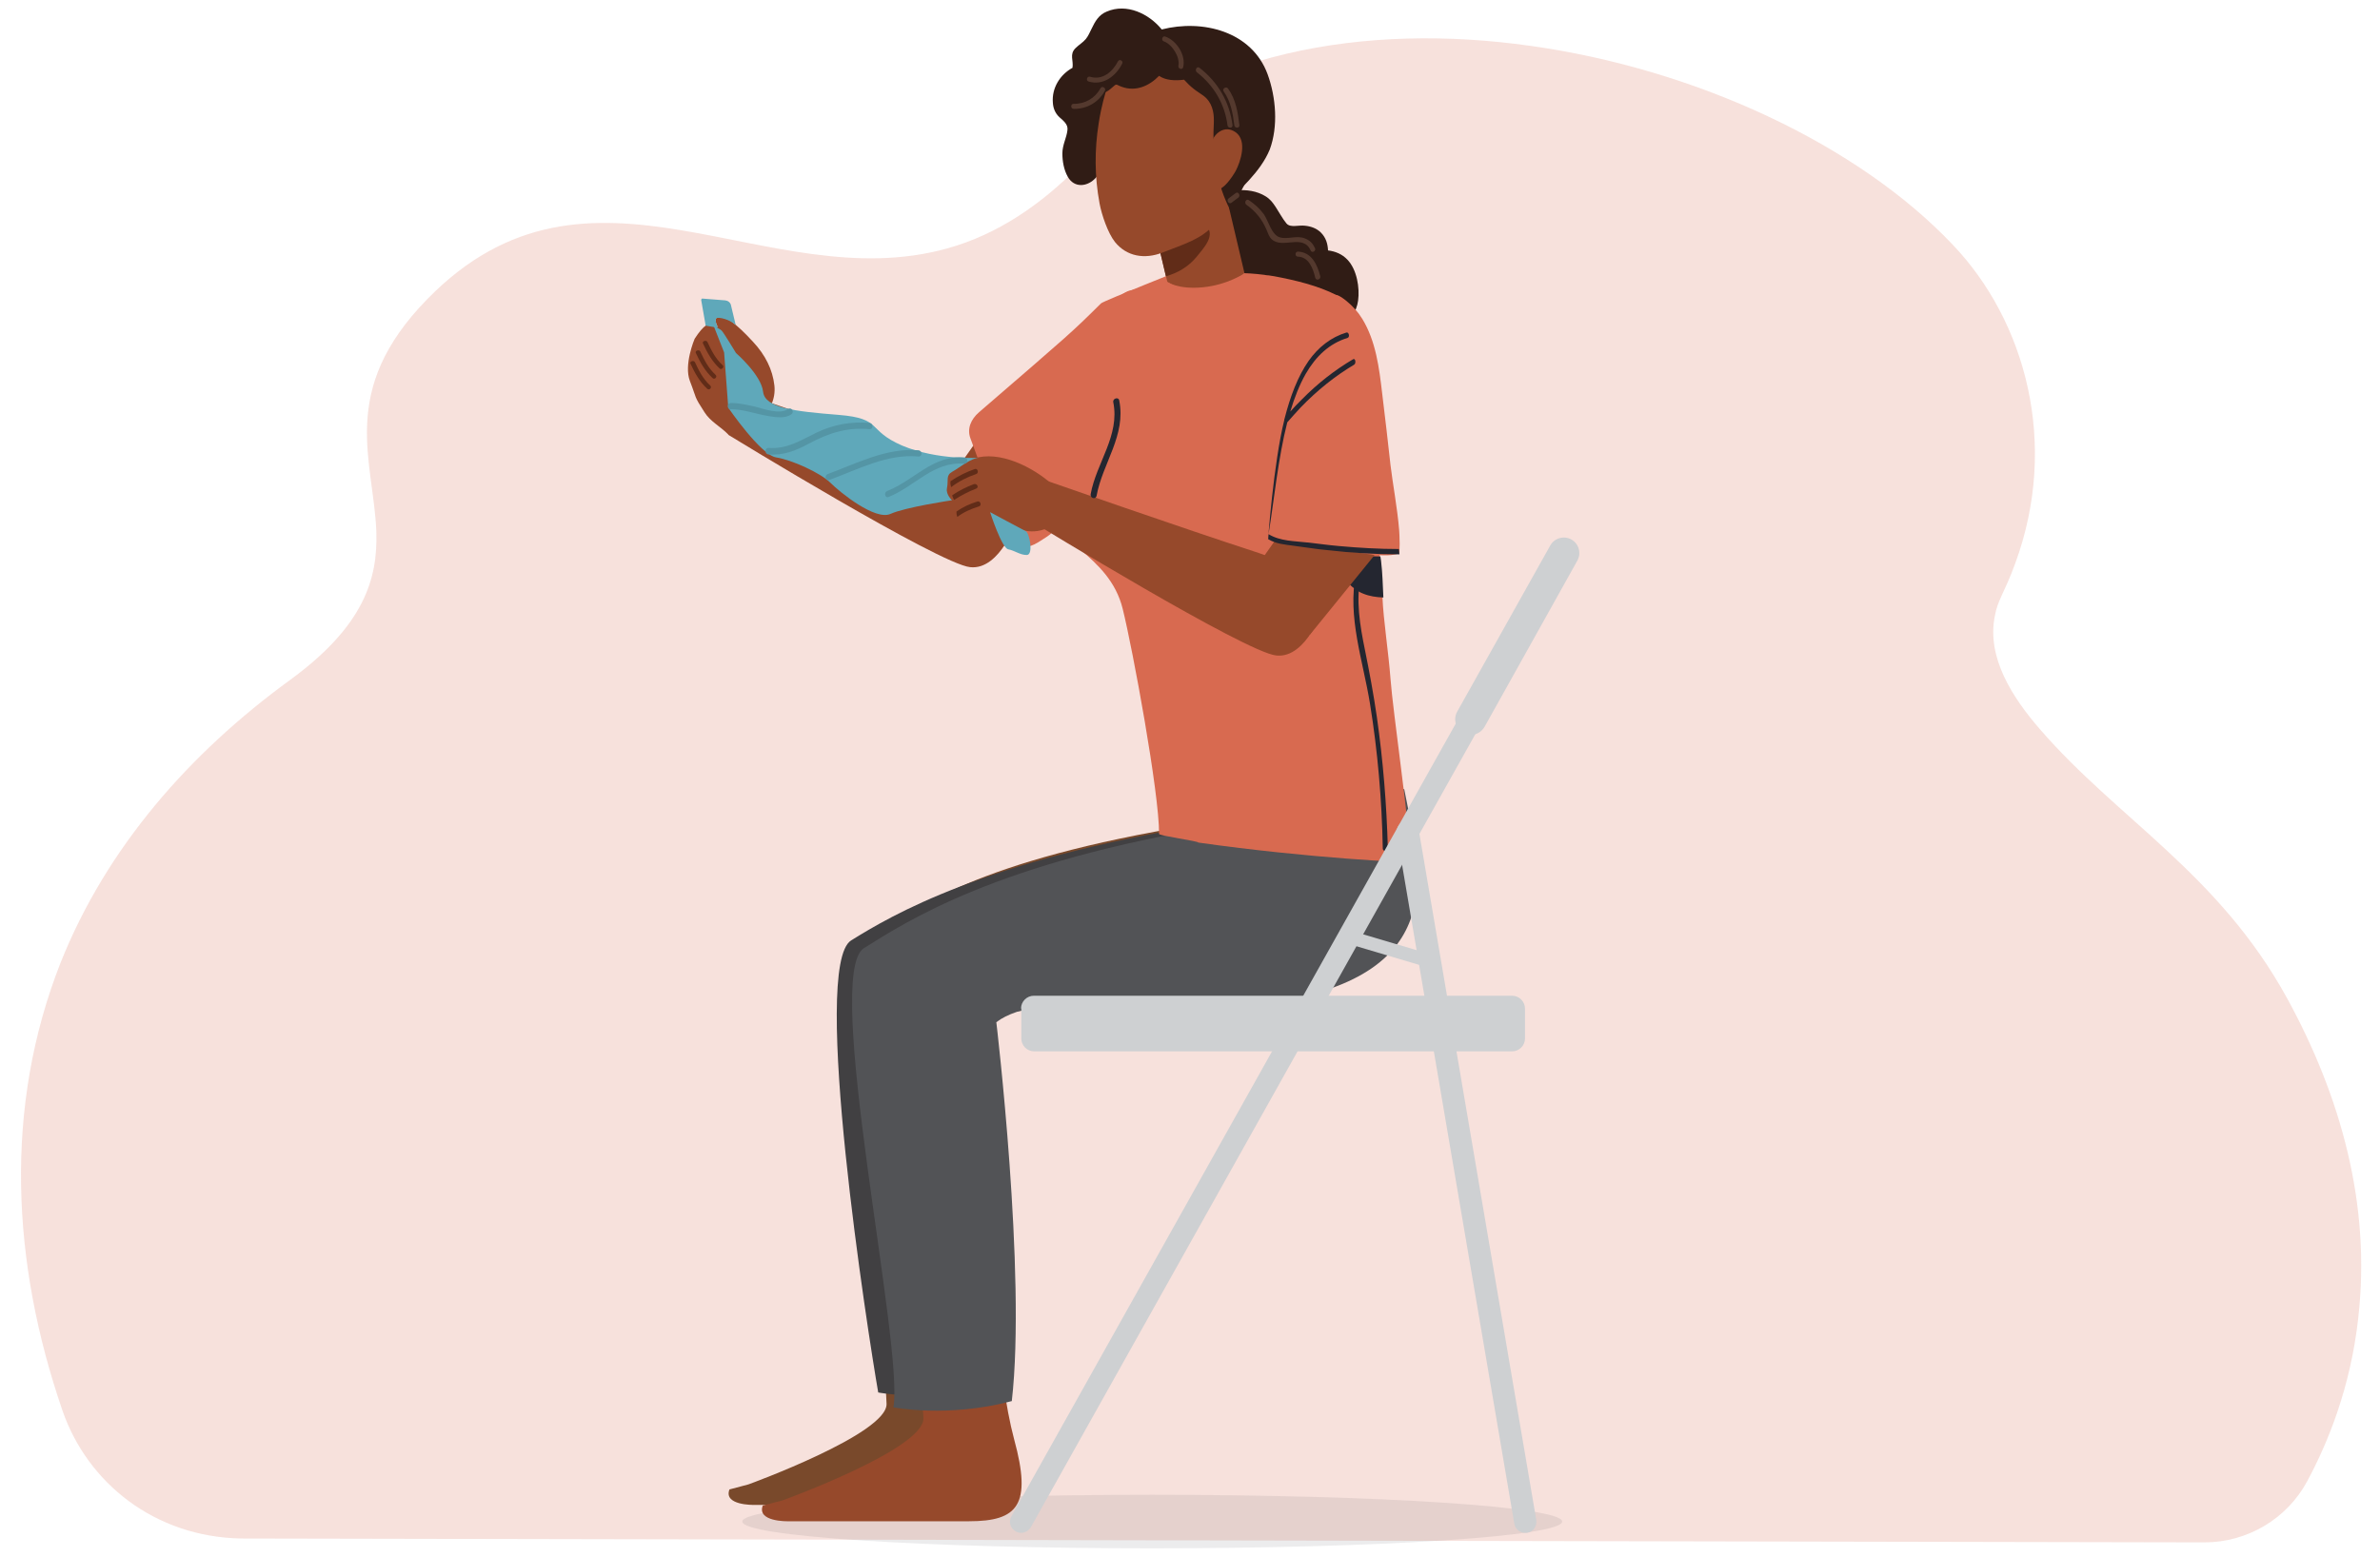 <?xml version="1.0" encoding="UTF-8"?>
<!-- Generator: Adobe Illustrator 27.0.1, SVG Export Plug-In . SVG Version: 6.00 Build 0)  -->
<svg xmlns="http://www.w3.org/2000/svg" xmlns:xlink="http://www.w3.org/1999/xlink" version="1.1" x="0px" y="0px" viewBox="0 0 800 523.5" style="enable-background:new 0 0 800 523.5;" xml:space="preserve">
<style type="text/css">
	.st0{opacity:0.2;fill:#D86A50;}
	.st1{opacity:0.2;fill:#73B3FF;}
	.st2{opacity:0.1;fill:#3F424C;}
	.st3{fill:#FAAD69;}
	.st4{fill:#33353D;}
	.st5{fill:url(#Body_00000183227371435076161160000013736998936169031566_);}
	.st6{fill:#5FA8BA;}
	.st7{fill:#FFB675;}
	.st8{fill:#3F424C;}
	.st9{fill:#FFFFFF;}
	.st10{fill:#FFB575;}
	.st11{fill:#3C2415;}
	.st12{fill:#CED0D2;}
	.st13{fill:#DE8B66;}
	.st14{fill:#E87B5A;}
	.st15{fill:url(#SVGID_1_);}
	.st16{fill:none;stroke:#DD6868;stroke-width:2.008;stroke-linecap:round;stroke-linejoin:round;stroke-miterlimit:10;}
	.st17{fill:url(#SVGID_00000029009410416312938690000010585734908527418287_);}
	.st18{fill:#90ADC6;}
	.st19{fill:none;stroke:#4F7084;stroke-width:2.008;stroke-linecap:round;stroke-linejoin:round;stroke-miterlimit:10;}
	.st20{opacity:0.3;fill:#FFFFFF;}
	.st21{fill:url(#SVGID_00000028308970293255765860000013629766160513061773_);}
	.st22{fill:#C5DDEF;}
	.st23{fill:url(#SVGID_00000177445335662349766330000014446942528275463073_);}
	.st24{fill:url(#SVGID_00000158751035933268709370000006677660526700498109_);}
	.st25{fill:url(#SVGID_00000183243721646104694620000004030566211516057761_);}
	.st26{fill:url(#SVGID_00000098184377652596531980000005585219669704085666_);}
	.st27{fill:url(#SVGID_00000181084156691545522440000016088527846991698089_);}
	.st28{fill:url(#SVGID_00000081621647492104751600000009995733791366366133_);}
	.st29{fill:url(#SVGID_00000147192261816218502870000017573383047139074727_);}
	.st30{fill:url(#SVGID_00000115489314497890621790000011578997567851696047_);}
	.st31{fill:url(#SVGID_00000165928862125969030270000014187177305071992717_);}
	.st32{fill:url(#SVGID_00000008830658568324243820000013046508239918497706_);}
	.st33{fill:url(#SVGID_00000076564011896703002180000012758505552765172655_);}
	.st34{fill:url(#SVGID_00000153665381540517390560000009576725060478246788_);}
	.st35{fill:url(#SVGID_00000131343136542585807880000010419976784923454629_);}
	.st36{fill:url(#SVGID_00000023963009256983869190000017102762885604963224_);}
	.st37{fill:url(#SVGID_00000109017453878439181810000007574087726148936333_);}
	.st38{fill:url(#SVGID_00000173869317552539176390000013548653953708511925_);}
	.st39{fill:url(#SVGID_00000070796695822004684800000013286096237263504263_);}
	.st40{fill:url(#SVGID_00000103255258722570526660000017665105460590668982_);}
	.st41{fill:url(#SVGID_00000032623436912988401110000012964849152939701428_);}
	.st42{fill:url(#SVGID_00000044138631766539811720000017606569378910589618_);}
	.st43{fill:url(#SVGID_00000002380901539274098790000004430739947729847949_);}
	.st44{fill:url(#SVGID_00000043436745071626432690000005840404269314231458_);}
	.st45{fill:url(#SVGID_00000178197897598197025370000013374707100086836400_);}
	.st46{fill:url(#SVGID_00000124141242725063453360000000122061918192896138_);}
	.st47{fill:url(#SVGID_00000024722752192447505280000004523228692885886861_);}
	.st48{fill:url(#SVGID_00000011001630534881750830000015091670424307395746_);}
	.st49{fill:url(#SVGID_00000089550962191142640510000001635793508341608327_);}
	.st50{fill:url(#SVGID_00000137853042827453460690000006026133288129292418_);}
	.st51{fill:url(#SVGID_00000176030275435341816560000014866660832045473964_);}
	.st52{fill:url(#SVGID_00000103247881452621263280000009402999767488642198_);}
	.st53{fill:url(#SVGID_00000178166030409990201630000017215409521497421741_);}
	.st54{fill:url(#SVGID_00000038372282532861201320000001101408787079764878_);}
	.st55{fill:url(#SVGID_00000107560501264395633490000008541612795853800605_);}
	.st56{fill:url(#SVGID_00000048470202051805440530000016293707785882743438_);}
	.st57{fill:url(#SVGID_00000007394967423295005170000016533128273370923434_);}
	.st58{fill:url(#SVGID_00000132084484449589211760000000703481505030579592_);}
	.st59{fill:url(#SVGID_00000116938625916288226560000001649058367826827691_);}
	.st60{fill:url(#SVGID_00000106138308080333662370000013039382083224694422_);}
	.st61{fill:url(#SVGID_00000182515656280125534240000003609644494787967362_);}
	.st62{fill:url(#SVGID_00000160885712099335257560000017829653214703444920_);}
	.st63{fill:url(#SVGID_00000012451951029675951690000018236931959319056572_);}
	.st64{fill:url(#SVGID_00000011018244047884548050000011348333094904212629_);}
	.st65{fill:url(#SVGID_00000096760482168659887060000001969093992055701153_);}
	.st66{fill:url(#SVGID_00000067227375890766529430000017958335493372669863_);}
	.st67{fill:url(#SVGID_00000105427756631043037780000000124271129561491375_);}
	.st68{fill:url(#SVGID_00000053511148609532281080000013469565825445623941_);}
	.st69{fill:url(#SVGID_00000105409457362473501820000012959976569132018620_);}
	.st70{opacity:0.3;fill:#7593AA;}
	.st71{opacity:0.5;fill:#90ADC6;}
	.st72{fill:url(#SVGID_00000083072994469227211570000013811148547066328230_);}
	.st73{fill:url(#SVGID_00000025412457589884565980000008311763295812589972_);}
	.st74{fill:url(#SVGID_00000148637678255559605360000005605460052787239846_);}
	.st75{fill:#EA9188;}
	.st76{fill:url(#SVGID_00000094603598084274130420000006363315687269092264_);}
	.st77{fill:url(#SVGID_00000071546249709648717370000017142056621771134653_);}
	.st78{fill:url(#SVGID_00000129884339229264413530000006953204636781248940_);}
	.st79{fill:url(#SVGID_00000166647572219678471410000005989535411364792990_);}
	.st80{fill:url(#SVGID_00000016798326840609563350000008541870128524043400_);}
	.st81{fill:url(#SVGID_00000057851882374449269280000015166780983364130708_);}
	.st82{fill:url(#SVGID_00000134972006010113723220000007034560569167825067_);}
	.st83{fill:url(#SVGID_00000111911071110883905000000016644155375998210238_);}
	.st84{fill:url(#SVGID_00000153680644999410721520000014122545705812376748_);}
	.st85{fill:url(#SVGID_00000027563718825455792640000005484566943231178431_);}
	.st86{fill:url(#SVGID_00000057837490824504721650000001244125679301838263_);}
	.st87{fill:url(#SVGID_00000076593078922255832870000003072900083986362791_);}
	.st88{fill:url(#SVGID_00000065044091543504077640000011422744992117850275_);}
	.st89{opacity:0.5;}
	.st90{fill:#FFD8CC;}
	.st91{fill:#88C2D8;}
	.st92{fill:url(#SVGID_00000096752931168344955890000015941159976972167301_);}
	.st93{fill:url(#SVGID_00000072987928852667697170000015485777041442233483_);}
	.st94{fill:url(#SVGID_00000093856628976233641120000002235511718949709724_);}
	.st95{fill:none;stroke:#333652;stroke-width:2.008;stroke-linecap:round;stroke-linejoin:round;stroke-miterlimit:10;}
	.st96{fill:#D86A50;}
	.st97{fill:url(#Body_00000168116196390698945700000000573201483905794980_);}
	.st98{fill:#79492B;}
	.st99{fill:#414042;}
	.st100{fill:#96492B;}
	.st101{fill:#525356;}
	.st102{fill:#301C15;}
	.st103{fill:#242630;}
	.st104{fill:#612C18;}
	.st105{fill:#54392E;}
	.st106{fill:#5495A5;}
	.st107{clip-path:url(#SVGID_00000158741114463740806970000017348100891250605737_);}
	.st108{fill:#603913;}
	.st109{fill:#873F29;}
	.st110{fill:#DD8B52;}
	.st111{fill:#D88852;}
	.st112{fill:#A14F31;}
	.st113{display:none;}
	.st114{display:inline;opacity:0.4;fill:#FFFFFF;}
	.st115{display:inline;fill:url(#SVGID_00000013885648098719073910000016265523517000729784_);}
</style>
<g id="Vectors">
	<path class="st0" d="M81.1,517.3C52,516.8,29.4,498.6,21,474.3c-17.1-49.7-19.8-102-0.6-150.7c15.5-38.8,43.4-70.4,77-94.9   c25.1-18.3,29.6-34.2,29.1-49.9c-0.9-24-13-47.4,17.1-78.2c54.7-56.1,114.2-0.1,174.9-17.1c16.9-4.7,31.5-14.8,43.9-27.4   C401,16.7,459.8,7.7,514.3,15.4c55.9,7.8,110.3,33.3,142.1,66.9c24.4,25.6,35.8,66.8,21,107.1c-3.7,10.2-5.9,12.1-6.9,17.9   c-2.7,13.8,5.9,27.2,15.2,37.9c26.1,30.2,60.1,48.5,83.1,90.5c18.1,33.1,28.2,69.5,23.9,107.3c0,0,0,0,0,0.1   c-2.6,23.4-10.2,42-17.2,55c-6.8,12.6-20.1,20.5-34.5,20.5L81.1,517.3z"></path>
	<path id="Shadow_00000086673418985527831100000006033742259727795637_" class="st2" d="M525.1,511.6c0,5-61.7,9-137.8,9   c-76.1,0-137.8-4-137.8-9c0-5,61.7-9,137.8-9C463.4,502.6,525.1,506.6,525.1,511.6z"></path>
	<g id="Pants__x2F__Leg_00000138556314153459672480000008936711964508243618_">
		<path class="st98" d="M401.7,277.3c-74,12-94,28.4-107.6,36.9c-13.7,8.5-5.6,66.9-2.3,86.4c3.3,19.5,5.8,61.3,6.2,71.4    c0.4,10.1-46.4,27.1-46.4,27.1l-6.4,1.7c-2.1,5.4,8.1,5.2,8.1,5.2s43.5,0,59.6,0c16.1,0,20.7-5.4,14.9-26.9    c-5.8-21.5-2.9-57.5-1.2-78.2c1.7-20.7-6.7-58.5-6.7-58.5c11.2-2.9,65.8-4.8,65.8-4.8c82.8,0,83-32.3,79.1-56.7L401.7,277.3z"></path>
		<path class="st99" d="M467.8,280.8c-1-5.5-2-10.6-3-15.5c-22.8,3.7-58.9,3.1-58.9,3.1c-0.3,3.2-0.7,6.2-1.2,8.9    c-74,12-104.9,30.4-118.6,38.9c-13.7,8.5,5.7,132.5,9.1,152c0,0,17.9,3.5,38.9-2.1c1.7-20.7-11.2-123.8-11.2-123.8    c11.2-2.9,65.8-4.8,65.8-4.8C471.5,337.5,471.7,305.2,467.8,280.8z"></path>
	</g>
	<g id="Pants__x2F__Leg_00000106130437428284928240000009416775613032667573_">
		<path id="Leg_00000170988138253486753680000016368428639866282909_" class="st100" d="M416.5,277.5    c-75.7,12.2-107.4,31.1-121.4,39.8c-14,8.7,1.3,68.9,4.7,88.8c3.4,19.9,10.2,60.4,10.6,70.7c0.4,10.4-47.4,27.7-47.4,27.7    l-6.6,1.7c-2.1,5.5,8.3,5.3,8.3,5.3s44.5,0,61,0c16.5,0,21.2-5.5,15.2-27.5c-5.9-22-8-62.9-6.3-84.1c1.7-21.2-6.8-59.9-6.8-59.9    c11.4-3,60.9-2.6,60.9-2.6c84.7,0,85-33.1,80.9-58.1L416.5,277.5z"></path>
		<g id="Pants_00000108989273135632864300000000246139544710006199_">
			<path class="st101" d="M475.1,281.2c-1-5.6-2.1-10.9-3.1-15.9c-23.4,3.8-60.3,3.2-60.3,3.2c-0.3,3.3-0.7,6.4-1.2,9.1     c-75.7,12.2-106.1,32.5-120.1,41.2c-14,8.7,13.6,134.1,9.9,154.4c0,0,18.3,3.6,39.8-2.1c4.9-42.7-5.2-127.4-5.2-127.4     c14.7-11.3,59.3-4.4,59.3-4.4C478.9,339.2,479.1,306.2,475.1,281.2z"></path>
		</g>
	</g>
	<g>
		<path class="st100" d="M244.8,146.2c0,0,71,43.5,81.3,44.5c10.3,1.1,16-16.5,16-16.5s0-10.9-23.2-18.4    c-23.1-7.5-70.1-23.9-70.1-23.9L244.8,146.2z"></path>
		<path class="st100" d="M319.8,160.3l12.1-17.2l27.2,13.8l-21.6,26.6c0,0-10.7-2.4-12-3.8C324.2,178.3,319.8,160.3,319.8,160.3z"></path>
		<path class="st96" d="M370.1,102c-10.3,10.2-10.1,9.9-41,36.6c-2.8,2.4-4.1,5.6-2.9,8.8c2.1,5.7,4.2,11.4,6.3,17.1    c1.6,4.3,3.1,8.8,4.9,13c1.1,2.6,2.6,5.4,5.5,6.2c3.5,0.9,6.3-1.6,9.1-3.3c3.4-2.1,33.7-30.9,34-45.3c0.1-5.4,9,1.7,7.5-3.4    c-1.7-5.8-2.7-11.3-2.4-17.3c0.3-8.1,18.1-7.6,10.5-10.9c4.8-2.2-9.7-11.9-4.3-12.8C398.4,90.3,370.9,101.2,370.1,102z"></path>
		<g>
			<path class="st102" d="M452.9,87.3c-1.8-1.9-4.1-2.8-6.5-3.1c-0.1-2.2-0.7-4.3-2.4-6c-1.4-1.4-3.3-2.1-5.3-2.3     c-2.2-0.3-5,0.8-6.3-0.8c-1.2-1.4-2.6-4-3.6-5.5c-1-1.5-1.8-2.6-3.4-3.6c-2.9-1.8-6.5-2.3-9.9-2c-0.2-0.6-0.9-0.9-1.4-0.4     c-0.2,0.2-0.4,0.4-0.5,0.7c-0.7,0.1-1.4,0.3-2,0.5c-1,0.3-0.6,2,0.5,1.6c0,0,0.1,0,0.1,0c-2.1,3.8-1.6,7.5-1,12.6     c0.3,2.5,0.4,5.1,1.1,7.5c0.9,2.9,2.4,5.7,3.4,8.6c1.5,4.4,3.2,8.4,6.9,11.4c3.9,3.2,9.1,6.7,14.4,6.1c2.4-0.3,3.9-1.5,6-2.4     c2.5-1,4.8-0.1,7.3-0.9c3.6-1.2,5.7-4.6,6.2-8.2C457.1,96.8,456.1,90.6,452.9,87.3z"></path>
			<path class="st102" d="M426.1,25c-5.3-14.5-21.9-18.6-35.6-15.1C386.2,4.6,378.7,1,372,3.9c-2.7,1.1-3.9,3.3-5.1,5.8     c-0.6,1.2-1.1,2.4-1.9,3.4c-1,1.2-2.4,2-3.5,3.1c-2.1,2.1-0.6,4.1-1,6.6c-4.2,2.3-7,6.8-6.6,11.7c0.1,1.9,0.8,3.6,2.2,4.9     c1.3,1.2,3,2.4,2.7,4.4c-0.3,2.6-1.7,4.9-1.7,7.8c0,2.6,0.5,5.5,1.8,7.8c2.2,4,6.8,3.4,9.5,0.3c4.4-5.1,4.2-12.9,8.6-17.7     c1.8-1.9,4.3-2.7,5.8-4.8c1-1.3,1.6-2.9,2.8-4.1c2.6-2.8,7.2-3.4,9.6,0c2.4,3.5,2.6,9.2,3.4,13.3c0.8,4.7,1.6,9.3,2.3,14     c0.8,5.5,2.5,8.2,6.8,9.9c-0.4,0.8,0.7,1.7,1.4,1c0.1-0.1,0.3-0.3,0.4-0.4c0.4,0.1,0.8,0.2,1.2,0.3c1.1,0.3,1.5-1.4,0.5-1.6     c-0.1,0-0.2,0-0.3-0.1c5.8-5.7,12.8-11.7,15.9-19.2C429.7,42.5,428.9,32.7,426.1,25z"></path>
			<path class="st96" d="M402.8,283.3c0-0.5-13.2-2.3-13.2-2.9c0.1-13.7-8.9-62.3-12.2-75.6c-4.6-18.8-24.5-22.3-25.3-35.7     c-0.7-13.5,4.4-12.2,4.5-25.7c0.1-6.6,0.1-13.2,0.2-19.8c0.1-5.3,16.7-23.8,22.6-25.8c2.3-0.6,4.5-1.1,6.8-1.7     c0.5-0.1,1.1-0.3,1.6-0.4c6.1-1.4,12.3-2.5,18.5-3.3c6.2-0.8,12.4-0.8,18.6,0c0.5,0.1,1.1,0.2,1.6,0.2c0.6,0.1,1.2,0.2,1.9,0.3     c6.9,1.3,14.5,3.1,20.8,6.3c5.5,2.8,6.3,7.6,6.2,13.4c0,1.4,1.1,4.3,1.1,5c0.7,12.1,1.5,24.2,2.3,36.3c0.4,6.1,0.7,12.3,1.8,18.3     c0.9,5,2.5,9.8,3.2,14.8c0.1,0.4,0.1,0.8,0.2,1.3c0.5,4.2,0.6,8.4,0.7,12.6c0.3,7.5,2,18.2,2.7,27.4c0.8,11,6.6,50.4,6.8,61.5     C474.5,290.2,440.1,288.6,402.8,283.3z"></path>
			<path class="st103" d="M462.8,241c-1.1-7.6-2.5-15.1-4-22.5c-1.7-8.3-3.1-16.6-1.4-25.1c0.2-1.1-1.4-1.5-1.6-0.5     c-3,14.4,2.4,29.4,4.7,43.7c2.6,16.1,4,32.4,4.3,48.7c0,1.1,1.7,1.1,1.7,0C466.1,270.5,464.9,255.7,462.8,241z"></path>
			<path class="st103" d="M464.2,188.4c-0.1-0.4-0.1-0.9-0.2-1.3c-2.7-0.1-5.4-0.1-8.1-0.1c-3.1,0-6.1,0-9.2,0.1     c-0.8,0-3.6-0.4-4.1,0.4c-1.5,2.1,5,3.6,6.8,5c2.9,2.4,5.2,5.7,8.8,7.1c2.2,0.9,4.4,1.2,6.8,1.3     C464.8,196.7,464.7,192.5,464.2,188.4z"></path>
			<polygon class="st100" points="418.3,91.8 408.4,103.8 392.4,94.8 391.9,92.8 389.2,81.4 402,74.4 412.8,68.5    "></polygon>
			<path class="st104" d="M405.1,75.6c-1-0.8-2-1.1-3.1-1.1l-12.8,7l2.7,11.4c3.9-1.1,7.4-3.1,10.2-6.4     C404.4,83.6,409.1,78.9,405.1,75.6z"></path>
			<path class="st100" d="M421.6,36.4c-1.1-7-4.4-13.9-9.9-18.5c-5.2-4.4-10.4-5.4-16.1-3.2c-2.8-0.6-5.6-0.9-8.4-1     c-2.8-0.1-6.7-0.6-8.9,1.4c-2.3,2.1-3.4,6.5-4.5,9.3c-1.5,4.2-2.8,8.4-3.7,12.7c-0.3,1.5-0.6,2.9-0.8,4.4     c-1.4,8.8-1.4,17.8,0.3,26.9c0.7,3.8,2.8,10,5.2,13c3.9,4.8,9.9,5.9,16,3.5c7.4-2.9,12.7-4.4,17.1-9.1     C418.1,65.4,424,51.2,421.6,36.4z"></path>
			<path class="st102" d="M413.4,16.7c-7.7-5.9-17.9-7.7-27.4-6.3c-10.4,1.5-16.4,9.1-19.9,18.6c-1.5-0.6-2.9-1.6-4.1-3.2     c-0.7-0.9-1.9,0.4-1.2,1.2c2.2,2.7,5.7,4.9,9.3,4.4c1.3-0.2,2.3-0.7,3.3-1.6c2.3-1.9,1.2-1.5,3.7-0.6c4.7,1.7,9.2-0.3,12.5-3.7     c2.2,1.5,5.2,1.7,8.4,1.3c1,1.1,2.1,2.2,3.4,3.2c2.3,1.8,4.1,2.3,5.5,5c1.5,3,1.1,5.9,1,9.2c-0.3,9,1.4,18.2,5.5,26.2     c0.3,0.6,11.8-18.7,11.4-30.1C424.2,30.8,421.2,22.6,413.4,16.7z"></path>
			<path class="st100" d="M415.4,44.5c-3.9-2.8-7.6,0.7-8.2,3.7c-0.1,0.2,0.1,0.5,0.2,0.6c-0.7,2.4-1.4,4.9-1.6,7.5     c-0.1,1.8-0.4,5.2,1.1,6.8c3.2,3.2,7.6-4.1,8.5-5.7C417,54.3,419.3,47.4,415.4,44.5z"></path>
			<path class="st105" d="M403.2,22.8c-0.9-0.7-1.7,0.8-0.9,1.5c5.7,4.4,9.4,10.7,10.3,17.8c0.1,1.1,1.8,1.1,1.7,0     C413.3,34.3,409.4,27.6,403.2,22.8z"></path>
			<path class="st105" d="M412.8,29.8c-0.6-0.9-2.1,0-1.5,0.9c2.4,3.4,3.1,7.4,3.6,11.4c0.1,1.1,1.8,1.1,1.7,0     C416.1,37.8,415.4,33.4,412.8,29.8z"></path>
			<path class="st105" d="M415.4,64.9l-2.4,1.8c-0.9,0.6,0,2.1,0.9,1.5l2.4-1.8C417.1,65.7,416.2,64.3,415.4,64.9z"></path>
			<path class="st105" d="M442,83.4c-0.7-1.5-1.7-2.6-3.3-3.2c-2.8-1.2-5.8,0.4-8.5-0.4c-2.8-0.8-3.8-5.5-5.4-7.8     c-1.4-1.9-3.1-3.4-5-4.7c-0.9-0.6-1.7,0.8-0.9,1.5c3.1,2.2,5.3,4.9,6.8,8.4c0.5,1.1,0.8,2.3,1.7,3.2c3.7,3.5,10.6-2,13.2,3.9     C441,85.2,442.5,84.4,442,83.4z"></path>
			<path class="st105" d="M443.8,92.9c-1-3.9-2.9-8.1-7.5-8.3c-1.1,0-1.1,1.7,0,1.7c3.7,0.1,5.1,4.1,5.8,7.1     C442.4,94.5,444,94,443.8,92.9z"></path>
			<path class="st105" d="M391.7,12.3c-1-0.4-1.5,1.3-0.5,1.6c2.8,1,5.5,5.3,4.9,8.2c-0.2,1.1,1.4,1.5,1.6,0.5     C398.7,18.6,395.5,13.6,391.7,12.3z"></path>
			<path class="st105" d="M369.9,29.7c-1.8,3.3-5.2,5.3-9,5.2c-1.1,0-1.1,1.7,0,1.7c4.4,0.1,8.4-2.2,10.5-6.1     C371.9,29.6,370.4,28.7,369.9,29.7z"></path>
			<path class="st105" d="M375.8,20.6c-1.8,3.5-5.2,6.5-9.4,5.2c-1-0.3-1.5,1.3-0.5,1.6c4.9,1.5,9.2-1.8,11.3-6     C377.7,20.5,376.3,19.7,375.8,20.6z"></path>
		</g>
		<path class="st96" d="M392.4,94.8c0,0,3.6,2.6,11.9,1.8s14-4.7,14-4.7s-8.3,38.9-14.6,38.9C398.8,130.8,392.4,94.8,392.4,94.8z"></path>
		<g>
			<path class="st100" d="M347.7,175.9c0,0,71,43.5,81.3,44.5c10.3,1.1,16-16.5,16-16.5s0-10.9-23.2-18.4     c-23.1-7.5-70.1-23.9-70.1-23.9L347.7,175.9z"></path>
			<path class="st100" d="M422.7,190.1l12.1-17.2l27.2,13.8l-21.6,26.6c0,0-10.7-2.4-12-3.8C427.1,208.1,422.7,190.1,422.7,190.1z"></path>
			<path class="st100" d="M356.4,172.1c0.1-2.4-0.5-6.5-2.6-8.3c0.2-0.3,0.2-0.6-0.1-0.9c-6.4-5.8-17.8-11.6-26.4-8.7     c-4.5,1.5-7.6,4.3-7.8,7.6c0,0.6,0,1.3,0.2,2c0.1,0.5,0.3,0.9,0.5,1.4c-0.1,0.4-0.1,0.8-0.1,1.2c0,0.2,0.1,0.3,0.1,0.5     c0.1,0.3,0.3,0.8,0.5,1.1c0.2,0.4,0.4,0.8,0.5,1.2c0.4,1.5,0.1,1.2,0.2,2.4c0,0.1,0,0.3,0,0.4c0,0.7,0,1.2,0.3,1.8c0,0,0,0,0,0.1     c2.3,4.3,10,1.8,14.4,0.3c4.4,3.7,10.2,5.9,15.9,3.4C354.7,176.6,356.3,175,356.4,172.1z"></path>
			<path class="st104" d="M328.1,159.4c-3,1-5.9,2.5-8.4,4.4c-0.2-0.7-0.3-1.3-0.2-2c2.5-1.7,5.3-3.1,8.2-4.1     C328.7,157.4,329.1,159.1,328.1,159.4z"></path>
			<path class="st104" d="M328.1,164.3c-2.6,1-5.1,2.3-7.4,3.8c-0.2-0.4-0.4-0.8-0.5-1.1c-0.1-0.2-0.1-0.3-0.1-0.5     c2.2-1.5,4.6-2.7,7.2-3.7C328.4,162.4,329.2,163.9,328.1,164.3z"></path>
			<path class="st104" d="M329,170.3c-2.6,0.8-5.1,1.9-7.2,3.5c-0.3-0.7-0.3-1.2-0.3-1.8c2.1-1.5,4.5-2.6,7.1-3.4     C329.7,168.4,330,170.1,329,170.3z"></path>
		</g>
		<path class="st96" d="M470.4,179.9c0-0.6-0.1-1.1-0.1-1.7c-0.6-7.4-2.2-15.8-2.9-21.8c-0.9-8-1.8-16.1-2.8-24.1    c-1-8.5-2.1-17.6-6.7-25.1c-1.4-2.3-3.2-4.3-5.3-6c-0.9-0.7-2.1-1.7-3.3-2c-0.9-0.2-1.9,1-0.9,1.5c0.4,0.2,0.9,0.4,1.2,0.6    c-3.5,0.6-7,1.5-9.7,3.8c-3.5,2.9-5.3,8-7.1,12.1c-0.5,1.1-0.9,2.2-1.3,3.4c-0.5,1.3-0.9,2.6-1.3,3.9c-0.8,2.6-1.3,5.2-1.8,7.9    c-0.1,0.8-0.2,1.5-0.3,2.3c-0.8,6-0.9,12.1-0.5,18.1c0.4,6,1.2,11.9,2.2,17.8c0.4,2.1-17.2,5-16.5,6.5c0.3,0.7,0.7,1.3,1.3,1.8    c0.6,0.5,1.4,1,2.5,1.2c5.8,1.6,24.3,3.3,30.3,4.1c5.2,0.8,17.3,3.7,22.4,2c0.4-0.1,0.6-0.4,0.6-0.8    C470.5,183.9,470.5,182,470.4,179.9z"></path>
		<path class="st103" d="M470.4,186.4c-8,0-16-0.5-23.9-1.4c-2-0.2-4-0.4-5.9-0.7c-1.9-0.3-3.9-0.5-5.8-0.8    c-2.9-0.4-5.8-0.6-8.5-2.2c-0.2,1.3,1.8-25.8,5.4-40.1c0-0.2,0-0.3,0.1-0.5c1.9-7.4,4.4-14.1,8.1-19.4c3.2-4.5,7.4-7.9,12.7-9.5    c0.8-0.2,1.2,1.5,0.4,1.8c-6.2,1.9-10.7,6.2-14.1,12.1c-2.1,3.7-3.8,8-5.2,12.7c1.2-1.4,2.5-2.7,3.8-4c5.4-5.5,11.2-10,17.3-13.6    c0.8-0.5,1.1,1.3,0.4,1.8c-6.4,3.8-12.4,8.6-18,14.4c-1.5,1.6-3,3.3-4.5,5c-3.1,12.1-4.4,26-6.3,37.6c3.9,2.4,8.8,2.3,13,2.8    c0.1,0,0.1,0,0.2,0c3.5,0.4,7,0.9,10.5,1.2c6.7,0.6,13.4,1,20.1,1C470.3,185.2,470.3,185.8,470.4,186.4z"></path>
		<path class="st100" d="M255.1,141.3c3.6-2.8,5.7-7.1,5.2-11.7c-0.6-5.3-3-10.2-7.2-14.7c-1.3-1.4-10.2-11.2-12.3-8    c-1.2,1.9,2.3,5.2,2.3,5.2c-1.8-1.5-3.5-7.7-9.6,1.8c-0.1,0.2-3.7,8.8-1.6,14.2c2.4,6.2,1.2,4.8,4.9,10.5c2,3.2,5.4,4.8,8,7.5    C244.8,146.2,253,146.7,255.1,141.3z"></path>
		<path class="st104" d="M254.4,132.7c-3.1-3.2-4.9-7.1-5.3-11.6c-0.1-1.1-1.7-0.8-1.6,0.3c0.5,4.7,2.4,8.9,5.7,12.4    C253.9,134.5,255.2,133.4,254.4,132.7z"></path>
		<path class="st104" d="M242.9,122.8c-2.4-2.2-3.8-5-5.1-7.8c-0.4-0.8-1.9-0.3-1.5,0.5c1.4,3,3,6,5.6,8.4    C242.5,124.5,243.6,123.4,242.9,122.8z"></path>
		<path class="st104" d="M240.5,126c-2.4-2.2-3.8-5-5.1-7.8c-0.4-0.8-1.9-0.3-1.5,0.5c1.4,3,3,6,5.6,8.4    C240.2,127.8,241.3,126.7,240.5,126z"></path>
		<path class="st104" d="M238.7,129.6c-2.4-2.2-3.8-5-5.1-7.8c-0.4-0.8-1.9-0.3-1.5,0.5c1.4,3,3,6,5.6,8.4    C238.4,131.4,239.5,130.3,238.7,129.6z"></path>
	</g>
	<g id="Chair_00000119797993274763070270000012295197695902376872_">
		<path class="st12" d="M343.2,339.1c0-2.4,2-4.3,4.3-4.3h160.8c2.4,0,4.3,2,4.3,4.3v10.1c0,2.4-2,4.3-4.3,4.3H347.6    c-2.4,0-4.3-2-4.3-4.3V339.1z"></path>
		<path class="st12" d="M343.2,515.4c-0.6,0-1.3-0.2-1.8-0.5c-1.8-1-2.5-3.3-1.4-5.1l182.5-325.7c1-1.8,3.3-2.5,5.1-1.4    c1.8,1,2.5,3.3,1.4,5.1L346.5,513.5C345.8,514.7,344.5,515.4,343.2,515.4z"></path>
		<path class="st12" d="M512.7,515.4c-1.8,0-3.4-1.3-3.7-3.1l-39.5-232c-0.3-2,1-4,3.1-4.3c2-0.3,4,1,4.3,3.1l39.5,232    c0.3,2-1,4-3.1,4.3C513.1,515.4,512.9,515.4,512.7,515.4z"></path>
		<path class="st12" d="M480.6,325.4c-0.2,0-0.4,0-0.6-0.1l-27.3-8.1c-1.2-0.4-1.9-1.6-1.5-2.8c0.4-1.2,1.6-1.9,2.8-1.5l27.3,8.1    c1.2,0.4,1.9,1.6,1.5,2.8C482.5,324.7,481.6,325.4,480.6,325.4z"></path>
		<path class="st12" d="M494.4,247.1c-0.9,0-1.7-0.2-2.6-0.7c-2.5-1.4-3.4-4.6-2-7.1l31.3-55.9c1.4-2.5,4.6-3.4,7.1-2    c2.5,1.4,3.4,4.6,2,7.1L499,244.4C498,246.1,496.2,247.1,494.4,247.1z"></path>
	</g>
	<g>
		<g>
			<path class="st103" d="M374.2,135.2c2.3,11.3-5.7,20.4-7.6,31c-0.2,1.3,1.7,1.9,2,0.5c2-11,10-20.3,7.6-32.1     C376,133.4,374,133.9,374.2,135.2L374.2,135.2z"></path>
		</g>
	</g>
	<path class="st6" d="M235.7,100.9l1.5,8.6l4.1,0.7c0,0-1.2-2.6-0.5-3.2c0.7-0.5,4.6,0.4,6.5,2.3l-1.6-6.7c-0.2-0.9-1-1.5-1.9-1.6   l-7.6-0.6C235.9,100.3,235.7,100.6,235.7,100.9z"></path>
	<path class="st6" d="M243.4,118.5l1.4,18.6c0,0,10.9,15.9,16.1,16.7c5.2,0.8,14.9,5.2,18.2,8.5c3.3,3.3,15.1,12.8,20.2,10.5   s20.7-4.6,20.7-4.6s-2.1-1.9-1.7-4c0.6-2.8-0.5-4.3,1.8-5.6c2.3-1.2,6.2-4.7,9.3-4.7c0,0-14.2,1-26.2-4.1   c-12-5.2-6.4-9.1-21.3-10.3c-14.9-1.2-24.8-2.3-25.4-7.8c-0.6-5.6-9.1-13-9.1-13s-4.1-6.8-4.8-7.5c-0.5-0.6-2.7-1.6-2.7-1.6   L243.4,118.5z"></path>
	<path class="st6" d="M332.8,172.2c0,0,3.9,12.1,6.1,12.5c2.2,0.4,4.1,2,6.3,1.9c2.2-0.1,0.9-7.3-0.4-8   C343.4,177.9,332.8,172.2,332.8,172.2z"></path>
	<g>
		<g>
			<path class="st106" d="M308.7,151.4c-10.7-0.9-20.7,4.4-30.5,8c-1.2,0.5-0.7,2.4,0.5,2c9.6-3.5,19.5-8.9,30-7.9     C310.1,153.6,310.1,151.5,308.7,151.4L308.7,151.4z"></path>
		</g>
	</g>
	<g>
		<g>
			<path class="st106" d="M258.3,152.8c5.1,0.4,9.3-1.3,13.7-3.7c6.6-3.5,12.7-5.5,20.3-4.8c1.3,0.1,1.3-1.9,0-2.1     c-6.3-0.5-12,0.5-17.7,3.2c-5.4,2.6-10,5.7-16.3,5.2C257,150.6,257,152.7,258.3,152.8L258.3,152.8z"></path>
		</g>
	</g>
	<g>
		<g>
			<path class="st106" d="M245.6,137.6c4.4,0,8.4,1.6,12.7,2.3c2.5,0.4,5.6,0.9,7.7-0.6c1.1-0.7,0.1-2.5-1-1.8     c-2.9,2-8.2,0-11.3-0.8c-2.7-0.6-5.3-1.2-8.1-1.2C244.3,135.6,244.3,137.6,245.6,137.6L245.6,137.6z"></path>
		</g>
	</g>
	<g>
		<g>
			<path class="st106" d="M324.2,153.8c-10.8-0.8-16.7,7.6-26,11.3c-1.2,0.5-0.7,2.5,0.5,2c8.9-3.6,15-12,25.4-11.2     C325.5,156,325.5,153.9,324.2,153.8L324.2,153.8z"></path>
		</g>
	</g>
</g>
<g id="Image">
</g>
<g id="Layer_7">
</g>
<g id="B__x26__W_Overlay">
</g>
<g id="Lighten_Overlay" class="st113">
</g>
<g id="Gradient_Overlay" class="st113">
</g>
<g id="Text">
</g>
</svg>
